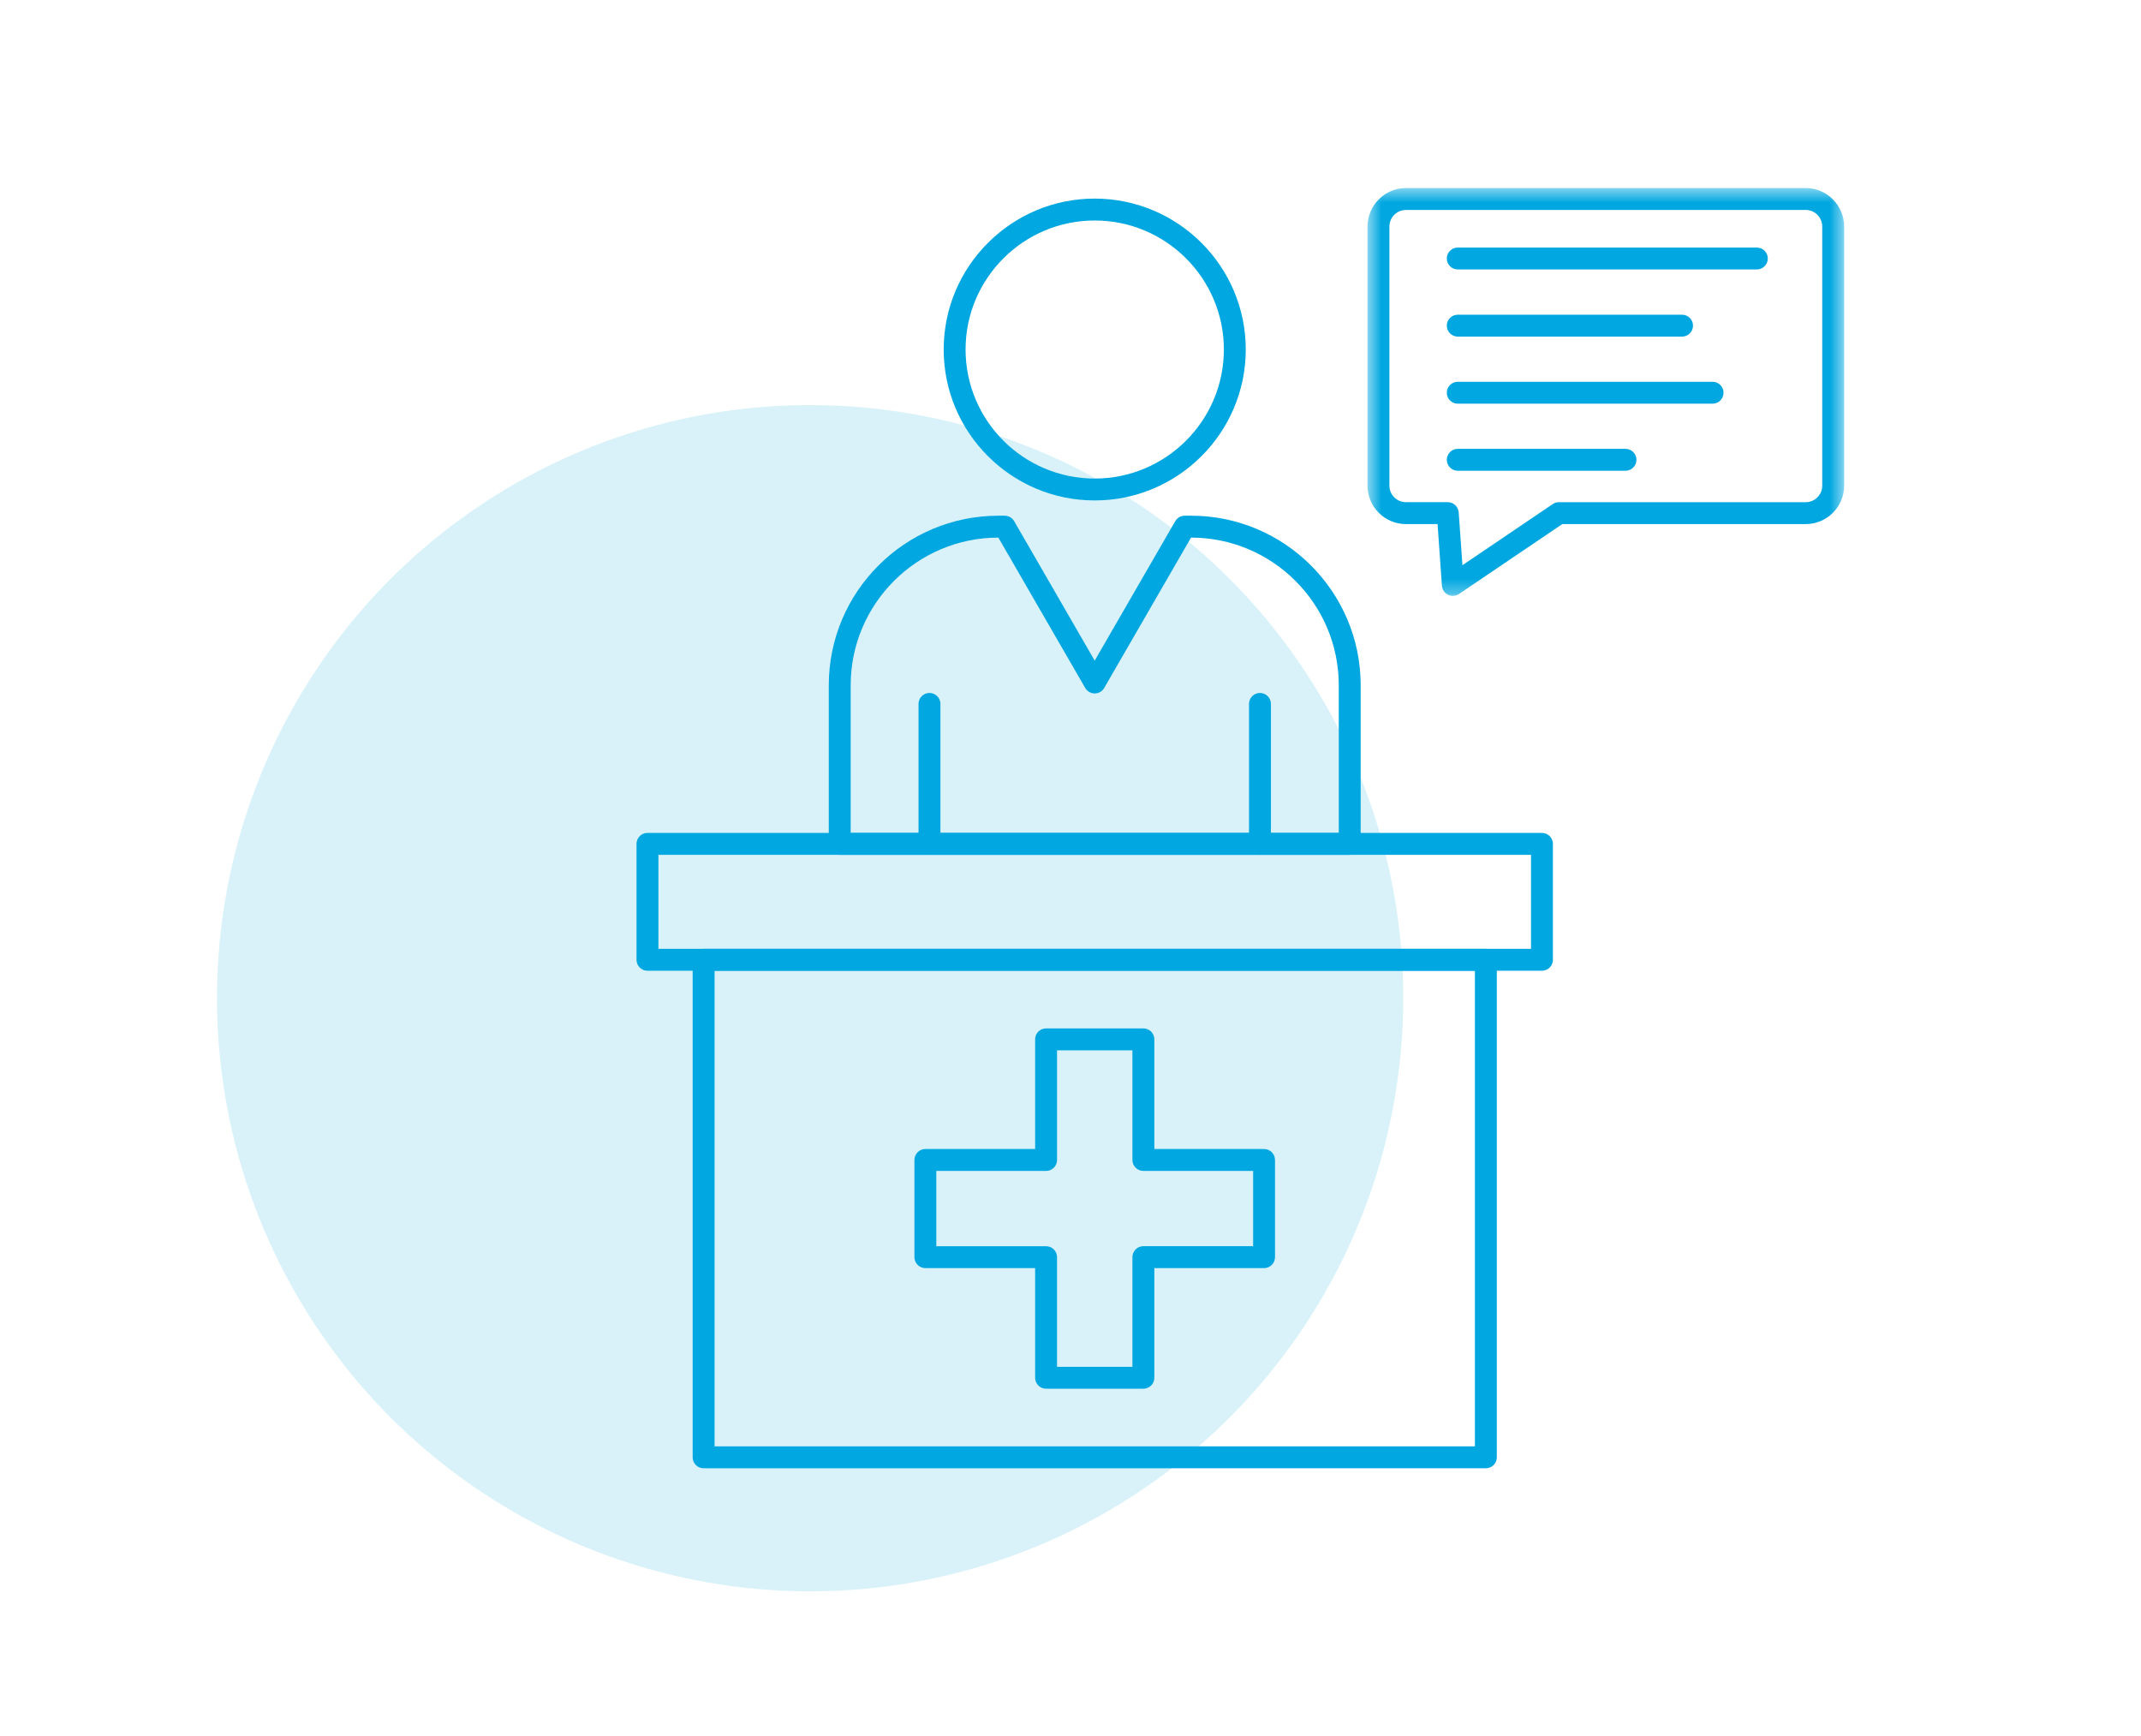 <svg xmlns="http://www.w3.org/2000/svg" xmlns:xlink="http://www.w3.org/1999/xlink" width="148" height="120" viewBox="0 0 148 120">
    <defs>
        <path id="ebo1rn41wa" d="M0.532 0.508L33.479 0.508 33.479 28.697 0.532 28.697z"/>
    </defs>
    <g fill="none" fill-rule="evenodd" transform="translate(15 12)">
        <circle cx="41" cy="57" r="41" fill="#00A7E0" fill-opacity=".15"/>
        <g>
            <path fill="#00A7E0" d="M31.672 3.241c-4.92 0-8.925 4.001-8.925 8.918 0 4.92 4.004 8.92 8.925 8.92 4.924 0 8.93-4 8.93-8.92 0-4.917-4.006-8.918-8.93-8.918m0 19.351c-5.756 0-10.438-4.679-10.438-10.433 0-5.75 4.682-10.432 10.438-10.432 5.758 0 10.443 4.681 10.443 10.432 0 5.754-4.685 10.433-10.443 10.433M14.805 45.575h33.74V35.368c0-5.628-4.58-10.207-10.211-10.207h-.002l-6.004 10.395c-.134.234-.384.378-.655.378-.27 0-.52-.144-.655-.378l-6.004-10.395c-5.63.001-10.21 4.58-10.21 10.207v10.207zm34.498 1.514H14.048c-.418 0-.757-.339-.757-.757V35.368c0-6.462 5.26-11.72 11.724-11.72h.436c.27 0 .52.145.656.378l5.566 9.64 5.567-9.64c.135-.233.385-.379.655-.379h.439c6.465 0 11.725 5.26 11.725 11.721v10.964c0 .418-.34.757-.756.757z" transform="translate(29)"/>
            <path fill="#00A7E0" d="M20.252 47.089c-.418 0-.757-.34-.757-.757v-9.675c0-.418.339-.757.757-.757s.757.339.757.757v9.675c0 .418-.339.757-.757.757M43.097 47.089c-.417 0-.757-.34-.757-.757v-9.675c0-.418.34-.757.757-.757.419 0 .758.339.758.757v9.675c0 .418-.34.757-.758.757M29.07 82.478h5.21v-7.58c0-.418.34-.757.756-.757h7.588v-5.203h-7.588c-.417 0-.756-.338-.756-.757v-7.58h-5.21v7.58c0 .419-.34.758-.758.758h-7.587v5.203h7.587c.418 0 .757.338.757.757v7.58zm5.966 1.515h-6.724c-.418 0-.757-.34-.757-.757v-7.58h-7.587c-.418 0-.757-.34-.757-.758v-6.716c0-.419.34-.758.757-.758h7.587v-7.58c0-.419.34-.758.757-.758h6.724c.42 0 .76.34.76.758v7.58h7.585c.417 0 .756.34.756.757V74.9c0 .418-.339.757-.756.757h-7.586v7.58c0 .417-.339.757-.759.757z" transform="translate(29)"/>
            <g transform="translate(29) translate(50 .492)">
                <mask id="p9u6pwq66b" fill="#fff">
                    <use xlink:href="#ebo1rn41wa"/>
                </mask>
                <path fill="#00A7E0" d="M3.188 2.022c-.63 0-1.143.514-1.143 1.147V21.08c0 .63.513 1.14 1.143 1.14h2.89c.394 0 .723.305.754.698l.035.453.226 3.206 6.243-4.226c.125-.085.274-.13.425-.13h17.064c.628 0 1.14-.512 1.14-1.14V3.168c0-.634-.512-1.147-1.14-1.147H3.188zM6.43 28.697c-.112 0-.226-.024-.332-.076-.243-.118-.405-.357-.423-.627l-.301-4.259H3.187c-1.463 0-2.655-1.19-2.655-2.654V3.17C.532 1.7 1.724.507 3.188.507h27.637c1.464 0 2.655 1.194 2.655 2.662V21.08c0 1.463-1.19 2.654-2.654 2.654h-16.83l-7.14 4.832c-.128.085-.275.13-.425.13z" mask="url(#p9u6pwq66b)"/>
            </g>
            <path fill="#00A7E0" d="M77.445 6.625H56.77c-.418 0-.757-.338-.757-.758 0-.417.34-.755.757-.755h20.675c.418 0 .757.338.757.755 0 .42-.339.758-.757.758M72.274 11.268H56.77c-.418 0-.757-.339-.757-.757s.34-.757.757-.757h15.504c.42 0 .758.34.758.757 0 .418-.339.757-.758.757M74.386 15.904H56.77c-.418 0-.757-.339-.757-.758 0-.417.339-.756.757-.756h17.615c.418 0 .757.34.757.756 0 .42-.34.758-.757.758M68.365 20.54H56.77c-.418 0-.757-.34-.757-.756 0-.418.34-.758.757-.758h11.595c.418 0 .757.34.757.758 0 .417-.339.756-.757.756M5.396 87.978h52.56V55.102H5.396v32.876zm53.316 1.514H4.637c-.417 0-.756-.339-.756-.757v-34.39c0-.419.339-.758.756-.758h54.075c.418 0 .757.34.757.758v34.39c0 .418-.339.757-.757.757z" transform="translate(29)"/>
            <path fill="#00A7E0" d="M1.514 53.587h60.319v-6.499H1.514v6.5zm61.076 1.514H.757c-.418 0-.757-.339-.757-.756v-8.013c0-.418.339-.757.757-.757H62.59c.418 0 .757.34.757.757v8.013c0 .417-.339.756-.757.756z" transform="translate(29)"/>
        </g>
    </g>
</svg>
